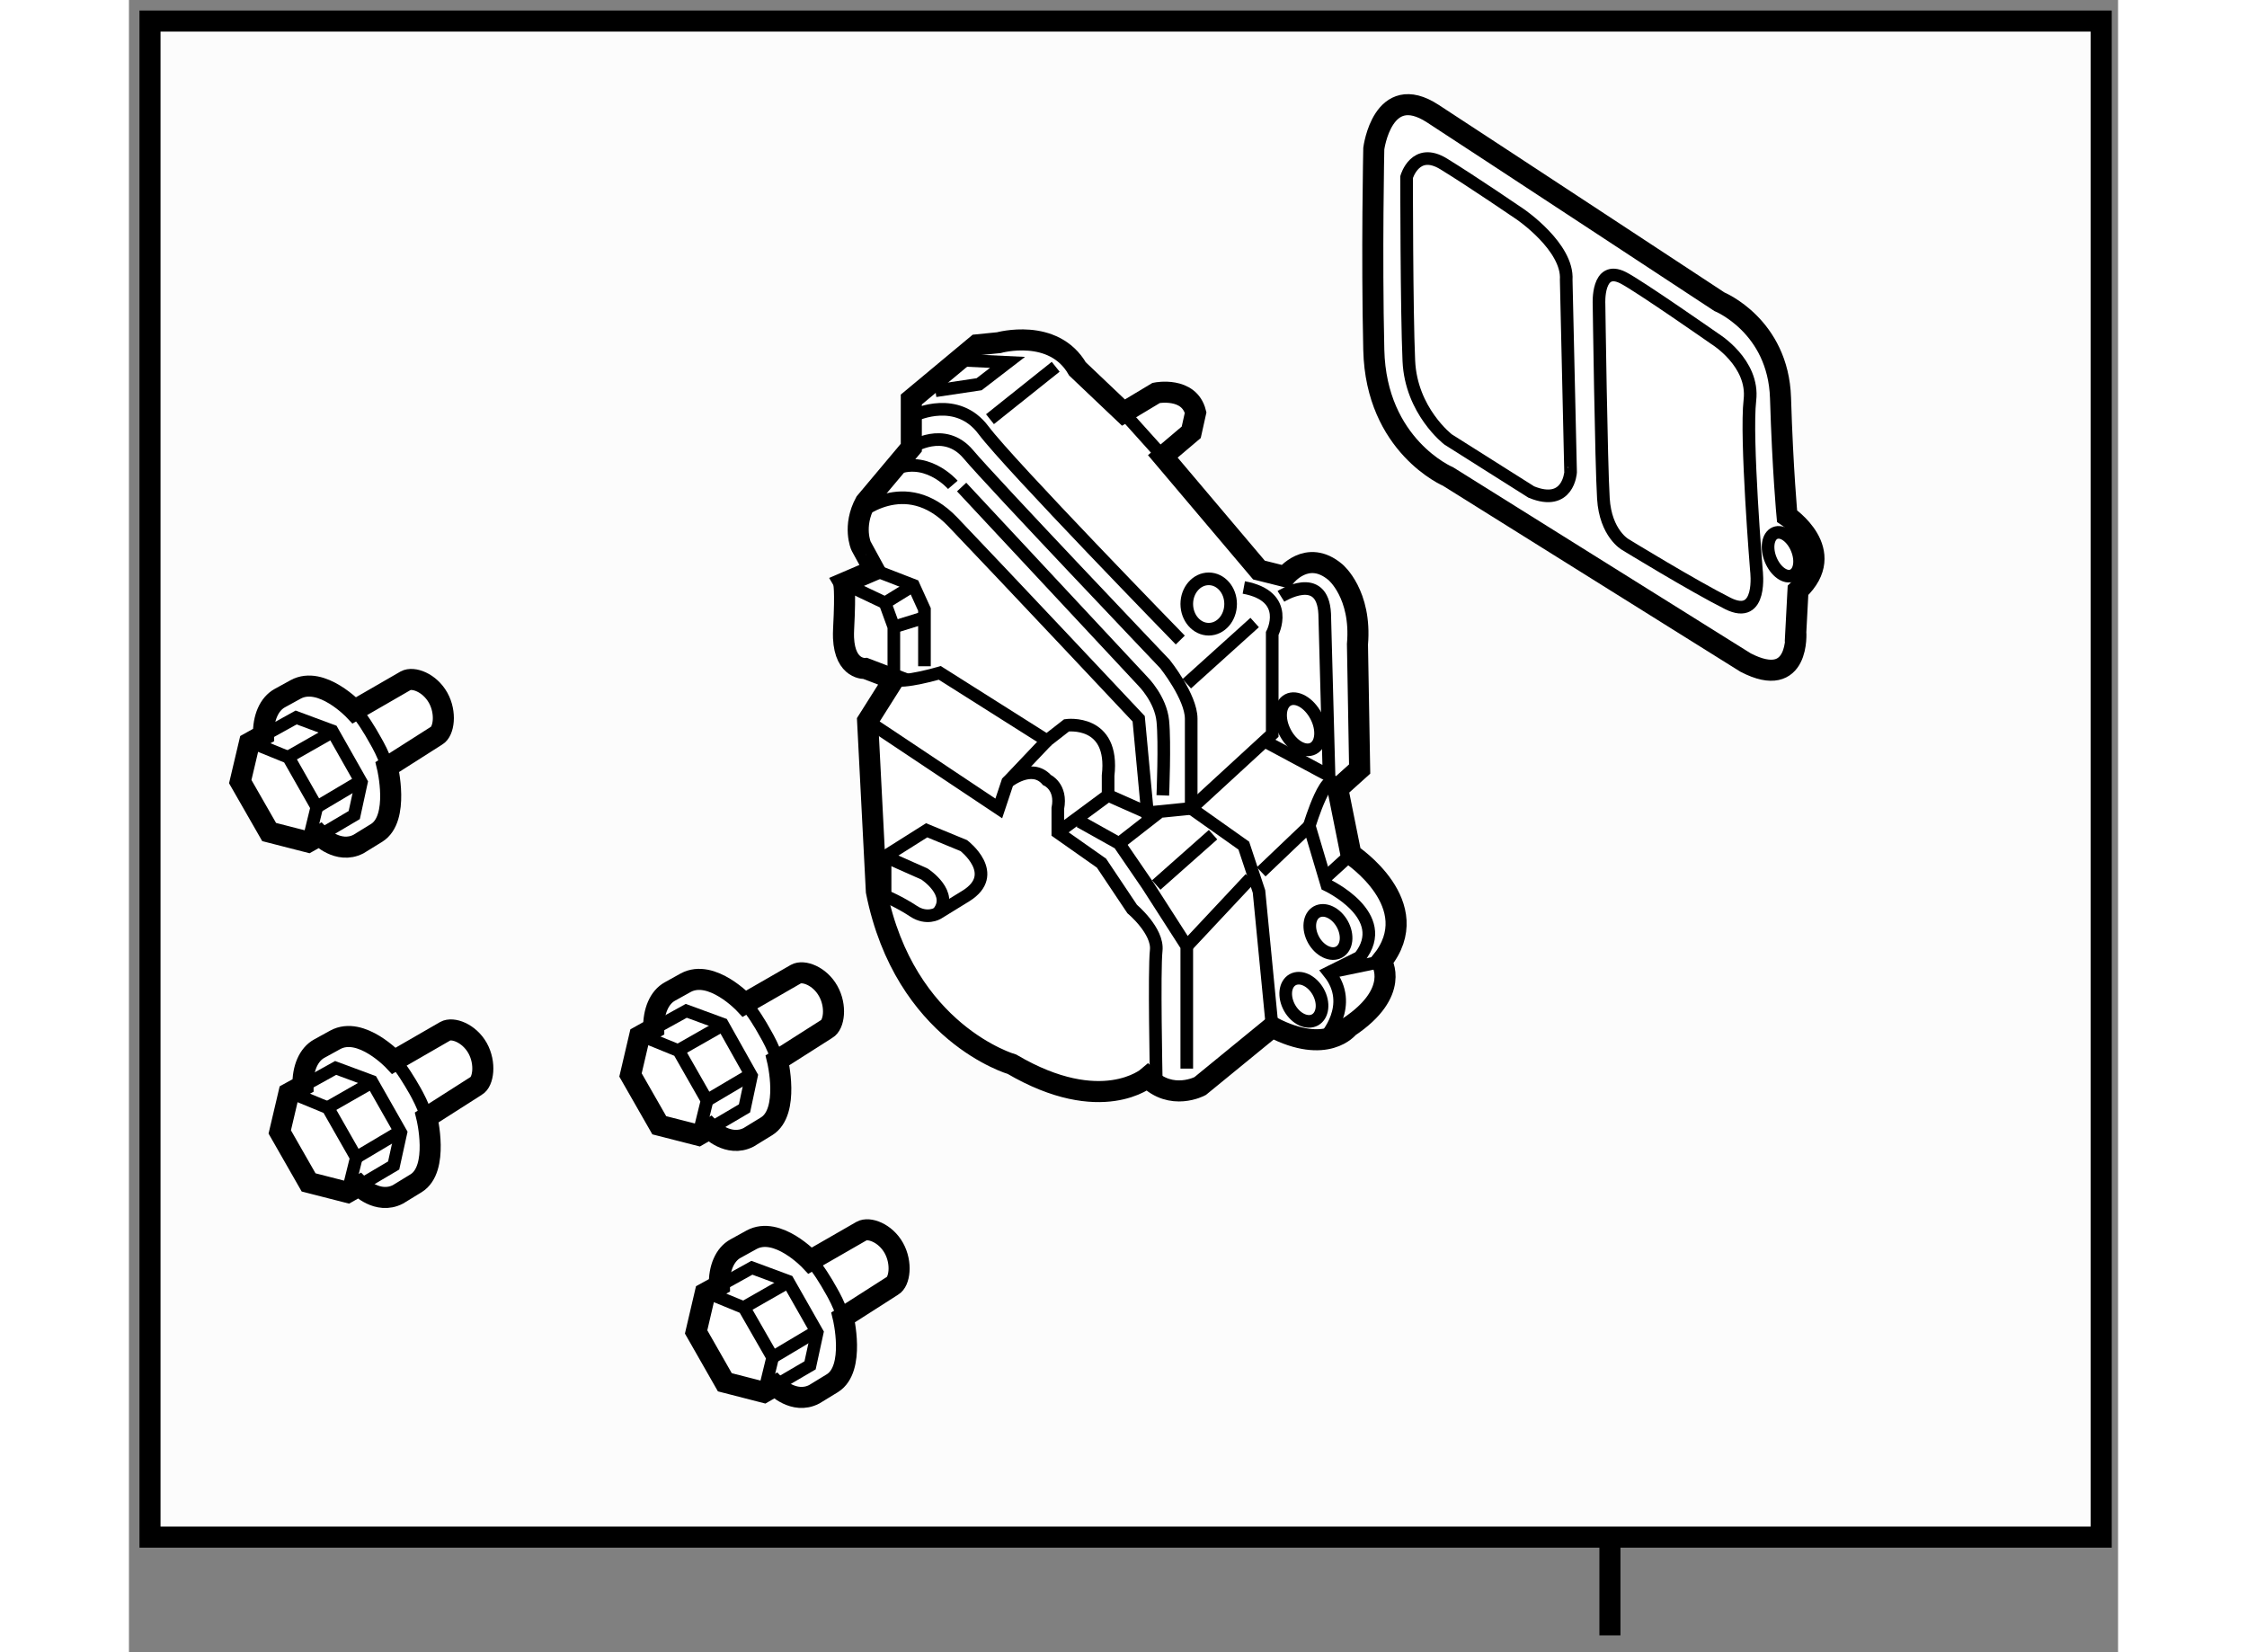 <?xml version="1.0" encoding="utf-8"?>
<!-- Generator: Adobe Illustrator 15.1.0, SVG Export Plug-In . SVG Version: 6.00 Build 0)  -->
<!DOCTYPE svg PUBLIC "-//W3C//DTD SVG 1.1//EN" "http://www.w3.org/Graphics/SVG/1.1/DTD/svg11.dtd">
<svg version="1.1" xmlns="http://www.w3.org/2000/svg" xmlns:xlink="http://www.w3.org/1999/xlink" x="0px" y="0px" width="244.8px"
	 height="180px" viewBox="146.969 93.166 47.233 39.233" enable-background="new 0 0 244.8 180" xml:space="preserve">
	
<rect x="146.969" y="93.166" width="47.233" height="39.233" fill="#808080" stroke="none"/>
	
<g><rect x="147.469" y="93.666" fill="#FCFCFC" stroke="#000000" stroke-width="0.5" width="46.333" height="36"></rect><line fill="none" stroke="#000000" stroke-width="0.5" x1="182.136" y1="129.666" x2="182.136" y2="131.999"></line></g><g><path fill="#FFFFFF" stroke="#000000" stroke-width="0.5" d="M152.322,110.033l1.218-0.703c0.177-0.096,0.566,0.042,0.77,0.404
			c0.201,0.359,0.137,0.801-0.035,0.9l-1.17,0.745c0,0,0.296,1.221-0.254,1.564l-0.432,0.266c-0.481,0.246-0.92-0.205-0.92-0.205
			l-0.276,0.156l-0.925-0.237l-0.686-1.197l0.217-0.918l0.335-0.187c-0.01-0.404,0.131-0.736,0.386-0.877l0.377-0.207
			C151.541,109.202,152.322,110.033,152.322,110.033z"></path><polyline fill="none" stroke="#000000" stroke-width="0.3" points="150.195,110.616 150.939,110.203 151.795,110.521 
			152.488,111.744 152.319,112.52 151.517,112.994 		"></polyline><line fill="none" stroke="#000000" stroke-width="0.3" x1="151.413" y1="112.34" x2="152.466" y2="111.715"></line><line fill="none" stroke="#000000" stroke-width="0.3" x1="150.774" y1="111.13" x2="151.78" y2="110.557"></line><polyline fill="none" stroke="#000000" stroke-width="0.3" points="149.892,110.799 150.759,111.152 151.43,112.332 
			151.238,113.119 		"></polyline><path fill="none" stroke="#000000" stroke-width="0.3" d="M152.339,110.029c0.178,0.198,0.34,0.463,0.485,0.724
			c0.062,0.108,0.181,0.317,0.295,0.644"></path></g><g><path fill="#FFFFFF" stroke="#000000" stroke-width="0.5" d="M153.261,118.356l1.219-0.703c0.173-0.098,0.563,0.04,0.767,0.4
			c0.201,0.361,0.138,0.804-0.034,0.899l-1.171,0.747c0,0,0.298,1.221-0.253,1.563l-0.431,0.264
			c-0.483,0.25-0.921-0.203-0.921-0.203l-0.276,0.157l-0.926-0.237l-0.685-1.198l0.216-0.918l0.335-0.184
			c-0.009-0.405,0.133-0.737,0.388-0.877l0.378-0.208C152.482,117.523,153.261,118.356,153.261,118.356z"></path><polyline fill="none" stroke="#000000" stroke-width="0.3" points="151.131,118.939 151.877,118.525 152.732,118.842 
			153.426,120.063 153.255,120.841 152.453,121.315 		"></polyline><line fill="none" stroke="#000000" stroke-width="0.3" x1="152.352" y1="120.661" x2="153.404" y2="120.036"></line><line fill="none" stroke="#000000" stroke-width="0.3" x1="151.711" y1="119.453" x2="152.716" y2="118.879"></line><polyline fill="none" stroke="#000000" stroke-width="0.3" points="150.829,119.117 151.695,119.474 152.368,120.655 
			152.173,121.441 		"></polyline><path fill="none" stroke="#000000" stroke-width="0.3" d="M153.28,118.351c0.173,0.196,0.337,0.464,0.485,0.723
			c0.059,0.107,0.176,0.317,0.291,0.646"></path></g><g><path fill="#FFFFFF" stroke="#000000" stroke-width="0.5" d="M161.586,116.999l1.22-0.702c0.174-0.099,0.566,0.041,0.767,0.402
			c0.202,0.358,0.141,0.802-0.035,0.9l-1.169,0.744c0,0,0.295,1.221-0.256,1.566l-0.429,0.263c-0.482,0.247-0.923-0.205-0.923-0.205
			l-0.271,0.156l-0.928-0.237l-0.683-1.194l0.215-0.919l0.335-0.188c-0.007-0.402,0.131-0.736,0.387-0.876l0.374-0.208
			C160.808,116.168,161.586,116.999,161.586,116.999z"></path><polyline fill="none" stroke="#000000" stroke-width="0.3" points="159.457,117.581 160.203,117.169 161.062,117.484 
			161.751,118.711 161.586,119.485 160.781,119.959 		"></polyline><line fill="none" stroke="#000000" stroke-width="0.3" x1="160.679" y1="119.305" x2="161.733" y2="118.682"></line><line fill="none" stroke="#000000" stroke-width="0.3" x1="160.036" y1="118.096" x2="161.043" y2="117.523"></line><polyline fill="none" stroke="#000000" stroke-width="0.3" points="159.156,117.764 160.023,118.117 160.697,119.298 
			160.503,120.086 		"></polyline><path fill="none" stroke="#000000" stroke-width="0.3" d="M161.604,116.994c0.177,0.197,0.342,0.463,0.485,0.724
			c0.061,0.106,0.18,0.317,0.295,0.646"></path></g><g><path fill="#FFFFFF" stroke="#000000" stroke-width="0.5" d="M163.146,123.1l1.219-0.701c0.174-0.098,0.565,0.041,0.767,0.402
			c0.2,0.36,0.138,0.801-0.032,0.897l-1.171,0.749c0,0,0.295,1.22-0.255,1.563l-0.432,0.264c-0.482,0.25-0.922-0.205-0.922-0.205
			l-0.274,0.158l-0.927-0.238l-0.682-1.195l0.215-0.92l0.337-0.185c-0.011-0.404,0.129-0.736,0.386-0.875l0.377-0.208
			C162.367,122.269,163.146,123.1,163.146,123.1z"></path><polyline fill="none" stroke="#000000" stroke-width="0.3" points="161.015,123.684 161.761,123.27 162.617,123.587 
			163.312,124.809 163.143,125.587 162.336,126.059 		"></polyline><line fill="none" stroke="#000000" stroke-width="0.3" x1="162.236" y1="125.407" x2="163.29" y2="124.779"></line><line fill="none" stroke="#000000" stroke-width="0.3" x1="161.596" y1="124.197" x2="162.602" y2="123.623"></line><polyline fill="none" stroke="#000000" stroke-width="0.3" points="160.712,123.865 161.577,124.22 162.254,125.4 
			162.062,126.188 		"></polyline><path fill="none" stroke="#000000" stroke-width="0.3" d="M163.163,123.097c0.174,0.197,0.34,0.461,0.486,0.724
			c0.061,0.106,0.177,0.314,0.293,0.644"></path></g><g><path fill="#FFFFFF" stroke="#000000" stroke-width="0.5" d="M164.456,105.094l1.091-1.299v-1.142l1.558-1.298l0.52-0.052
			c0,0,1.299-0.364,1.868,0.623l1.092,1.037l0.778-0.467c0,0,0.779-0.155,0.935,0.467l-0.104,0.468l-0.675,0.572l2.283,2.699
			l0.624,0.156c0,0,0.52-0.676,1.194-0.104c0,0,0.624,0.519,0.521,1.712l0.052,2.961l-0.52,0.468l0.313,1.557
			c0,0,1.815,1.195,0.724,2.546c0,0,0.469,0.726-0.777,1.557c0,0-0.518,0.676-1.816,0l-1.713,1.401c0,0-0.676,0.364-1.248-0.206
			c0,0-1.091,0.934-3.219-0.313c0,0-2.545-0.728-3.22-4.103l-0.208-4.049l0.624-0.988l-0.676-0.258c0,0-0.486,0.044-0.52-0.727
			c-0.002-0.064-0.002-0.132,0.002-0.206c0.052-0.989,0-1.092,0-1.092l0.727-0.312l-0.312-0.571
			C164.353,106.132,164.147,105.664,164.456,105.094z"></path><path fill="none" stroke="#000000" stroke-width="0.3" d="M164.249,105.405c0,0,1.142-1.04,2.283,0.155
			c1.144,1.195,4.414,4.674,4.414,4.674l0.208,2.232l1.039-0.104c0,0,0-1.61,0-2.129c0-0.52-0.623-1.299-0.623-1.299
			s-4.104-4.309-4.672-4.984c-0.572-0.675-1.352-0.156-1.352-0.156"></path><path fill="none" stroke="#000000" stroke-width="0.3" d="M164.508,110.286l3.116,2.077l0.208-0.624c0,0,0.57-0.468,0.935-0.052
			c0,0,0.362,0.157,0.259,0.676v0.57l1.037,0.729l0.729,1.09c0,0,0.622,0.52,0.57,0.985c-0.052,0.468,0,3.014,0,3.014"></path><polyline fill="none" stroke="#000000" stroke-width="0.3" points="172.088,118.541 172.088,115.634 171.155,114.181 
			170.48,113.195 169.545,112.673 		"></polyline><path fill="none" stroke="#000000" stroke-width="0.3" d="M169.027,112.934l1.193-0.882v-0.468
			c0.157-1.35-0.986-1.194-0.986-1.194l-0.466,0.363l-2.545-1.609c0,0-0.884,0.259-1.091,0.154v-1.244l-0.208-0.571l-0.986-0.468"></path><line fill="none" stroke="#000000" stroke-width="0.3" x1="167.832" y1="111.739" x2="168.768" y2="110.753"></line><line fill="none" stroke="#000000" stroke-width="0.3" x1="170.22" y1="112.052" x2="171.155" y2="112.467"></line><polyline fill="none" stroke="#000000" stroke-width="0.3" points="164.664,106.703 165.599,107.065 165.859,107.638 
			165.859,108.987 		"></polyline><path fill="none" stroke="#000000" stroke-width="0.3" d="M174.116,117.556l-0.313-3.221l-0.361-1.089l-1.247-0.883l1.922-1.766
			v-2.389c0,0,0.467-0.882-0.675-1.092"></path><line fill="none" stroke="#000000" stroke-width="0.3" x1="172.088" y1="109.402" x2="173.7" y2="107.948"></line><path fill="none" stroke="#000000" stroke-width="0.3" d="M174.324,107.327c0,0,0.987-0.624,1.039,0.414l0.103,3.843l-1.454-0.779
			"></path><path fill="none" stroke="#000000" stroke-width="0.3" d="M165.651,103.016c0,0,0.986-0.468,1.609,0.364
			c0.624,0.83,4.674,4.984,4.674,4.984"></path><line fill="none" stroke="#000000" stroke-width="0.3" x1="168.975" y1="101.875" x2="167.415" y2="103.12"></line><path fill="none" stroke="#000000" stroke-width="0.3" d="M173.129,107.507c0,0.331-0.231,0.6-0.52,0.6
			c-0.287,0-0.521-0.269-0.521-0.6c0-0.328,0.234-0.596,0.521-0.596C172.898,106.911,173.129,107.179,173.129,107.507z"></path><path fill="none" stroke="#000000" stroke-width="0.3" d="M175.363,117.815c0,0,0.727-0.778,0.103-1.558l0.727-0.362
			c0.779-0.988-0.778-1.714-0.778-1.714l-0.417-1.402l-1.143,1.09"></path><line fill="none" stroke="#000000" stroke-width="0.3" x1="176.709" y1="115.999" x2="175.465" y2="116.257"></line><path fill="none" stroke="#000000" stroke-width="0.3" d="M166.742,104.731l4.309,4.619c0,0,0.417,0.417,0.468,0.937
			c0.052,0.519,0,1.766,0,1.766"></path><line fill="none" stroke="#000000" stroke-width="0.3" x1="170.48" y1="113.195" x2="171.414" y2="112.467"></line><line fill="none" stroke="#000000" stroke-width="0.3" x1="171.363" y1="114.181" x2="172.712" y2="112.986"></line><line fill="none" stroke="#000000" stroke-width="0.3" x1="172.088" y1="115.634" x2="173.596" y2="114.024"></line><line fill="none" stroke="#000000" stroke-width="0.3" x1="170.584" y1="102.964" x2="171.519" y2="104.004"></line><path fill="none" stroke="#000000" stroke-width="0.3" d="M175.159,110.173c0.166,0.318,0.133,0.662-0.069,0.767
			c-0.205,0.106-0.504-0.066-0.668-0.386c-0.166-0.317-0.134-0.661,0.069-0.767C174.695,109.681,174.993,109.855,175.159,110.173z"></path><polyline fill="none" stroke="#000000" stroke-width="0.3" points="166.742,101.719 167.832,101.771 167.157,102.29 
			166.119,102.445 		"></polyline><line fill="none" stroke="#000000" stroke-width="0.3" x1="164.924" y1="107.482" x2="165.599" y2="107.065"></line><line fill="none" stroke="#000000" stroke-width="0.3" x1="165.132" y1="108.054" x2="165.807" y2="107.845"></line><path fill="none" stroke="#000000" stroke-width="0.3" d="M164.924,113.505l0.987-0.623l0.883,0.364c0,0,0.882,0.674,0.053,1.193
			l-0.676,0.416c0,0-0.26,0.156-0.572-0.052c-0.31-0.207-0.675-0.364-0.675-0.364V113.505z"></path><path fill="none" stroke="#000000" stroke-width="0.3" d="M164.924,113.505l0.935,0.415c0,0,0.725,0.468,0.313,0.936"></path><path fill="none" stroke="#000000" stroke-width="0.3" d="M175.209,116.717c0.148,0.265,0.111,0.56-0.074,0.666
			c-0.19,0.105-0.461-0.025-0.607-0.287c-0.146-0.265-0.112-0.561,0.074-0.666C174.792,116.326,175.062,116.455,175.209,116.717z"></path><path fill="none" stroke="#000000" stroke-width="0.3" d="M175.781,115.108c0.146,0.264,0.112,0.561-0.077,0.666
			c-0.186,0.102-0.457-0.025-0.604-0.288c-0.146-0.264-0.113-0.561,0.074-0.666C175.363,114.715,175.634,114.845,175.781,115.108z"></path><line fill="none" stroke="#000000" stroke-width="0.3" x1="175.986" y1="113.453" x2="175.414" y2="113.973"></line><path fill="none" stroke="#000000" stroke-width="0.3" d="M174.997,112.778c0,0,0.468-1.559,0.675-0.882"></path><path fill="none" stroke="#000000" stroke-width="0.3" d="M166.533,104.679c0,0-0.674-0.78-1.504-0.313"></path></g><g><path fill="#FFFFFF" stroke="#000000" stroke-width="0.5" d="M185.358,108.899l-7.063-4.416c0,0-1.714-0.726-1.766-3.01
			c-0.053-2.285,0-4.779,0-4.779s0.207-1.608,1.401-0.83c1.195,0.778,6.804,4.466,6.804,4.466s1.399,0.571,1.453,2.285
			c0.052,1.714,0.155,2.805,0.155,2.805s1.247,0.83,0.26,1.765l-0.052,0.985C186.551,108.17,186.655,109.571,185.358,108.899z"></path><path fill="none" stroke="#000000" stroke-width="0.3" d="M180.269,104.849l-1.974-1.247c0,0-0.882-0.675-0.934-1.87
			c-0.053-1.193-0.053-4.361-0.053-4.361s0.207-0.728,0.883-0.311c0.675,0.414,1.816,1.194,1.816,1.194s1.143,0.778,1.091,1.558
			l0.104,4.569C181.202,104.381,181.151,105.211,180.269,104.849z"></path><path fill="none" stroke="#000000" stroke-width="0.3" d="M182.501,106.096c0,0-0.469-0.262-0.52-1.093
			c-0.052-0.83-0.104-4.621-0.104-4.621s-0.052-0.936,0.57-0.622c0.362,0.181,2.182,1.453,2.182,1.453s0.935,0.57,0.831,1.454
			c-0.104,0.883,0.155,4.049,0.155,4.049s0.155,1.195-0.676,0.781C184.11,107.081,182.501,106.096,182.501,106.096z"></path><path fill="none" stroke="#000000" stroke-width="0.3" d="M186.577,106.199c0.115,0.279,0.067,0.561-0.105,0.632
			c-0.173,0.072-0.403-0.096-0.518-0.375c-0.115-0.278-0.067-0.563,0.104-0.633C186.231,105.753,186.462,105.92,186.577,106.199z"></path></g>


</svg>